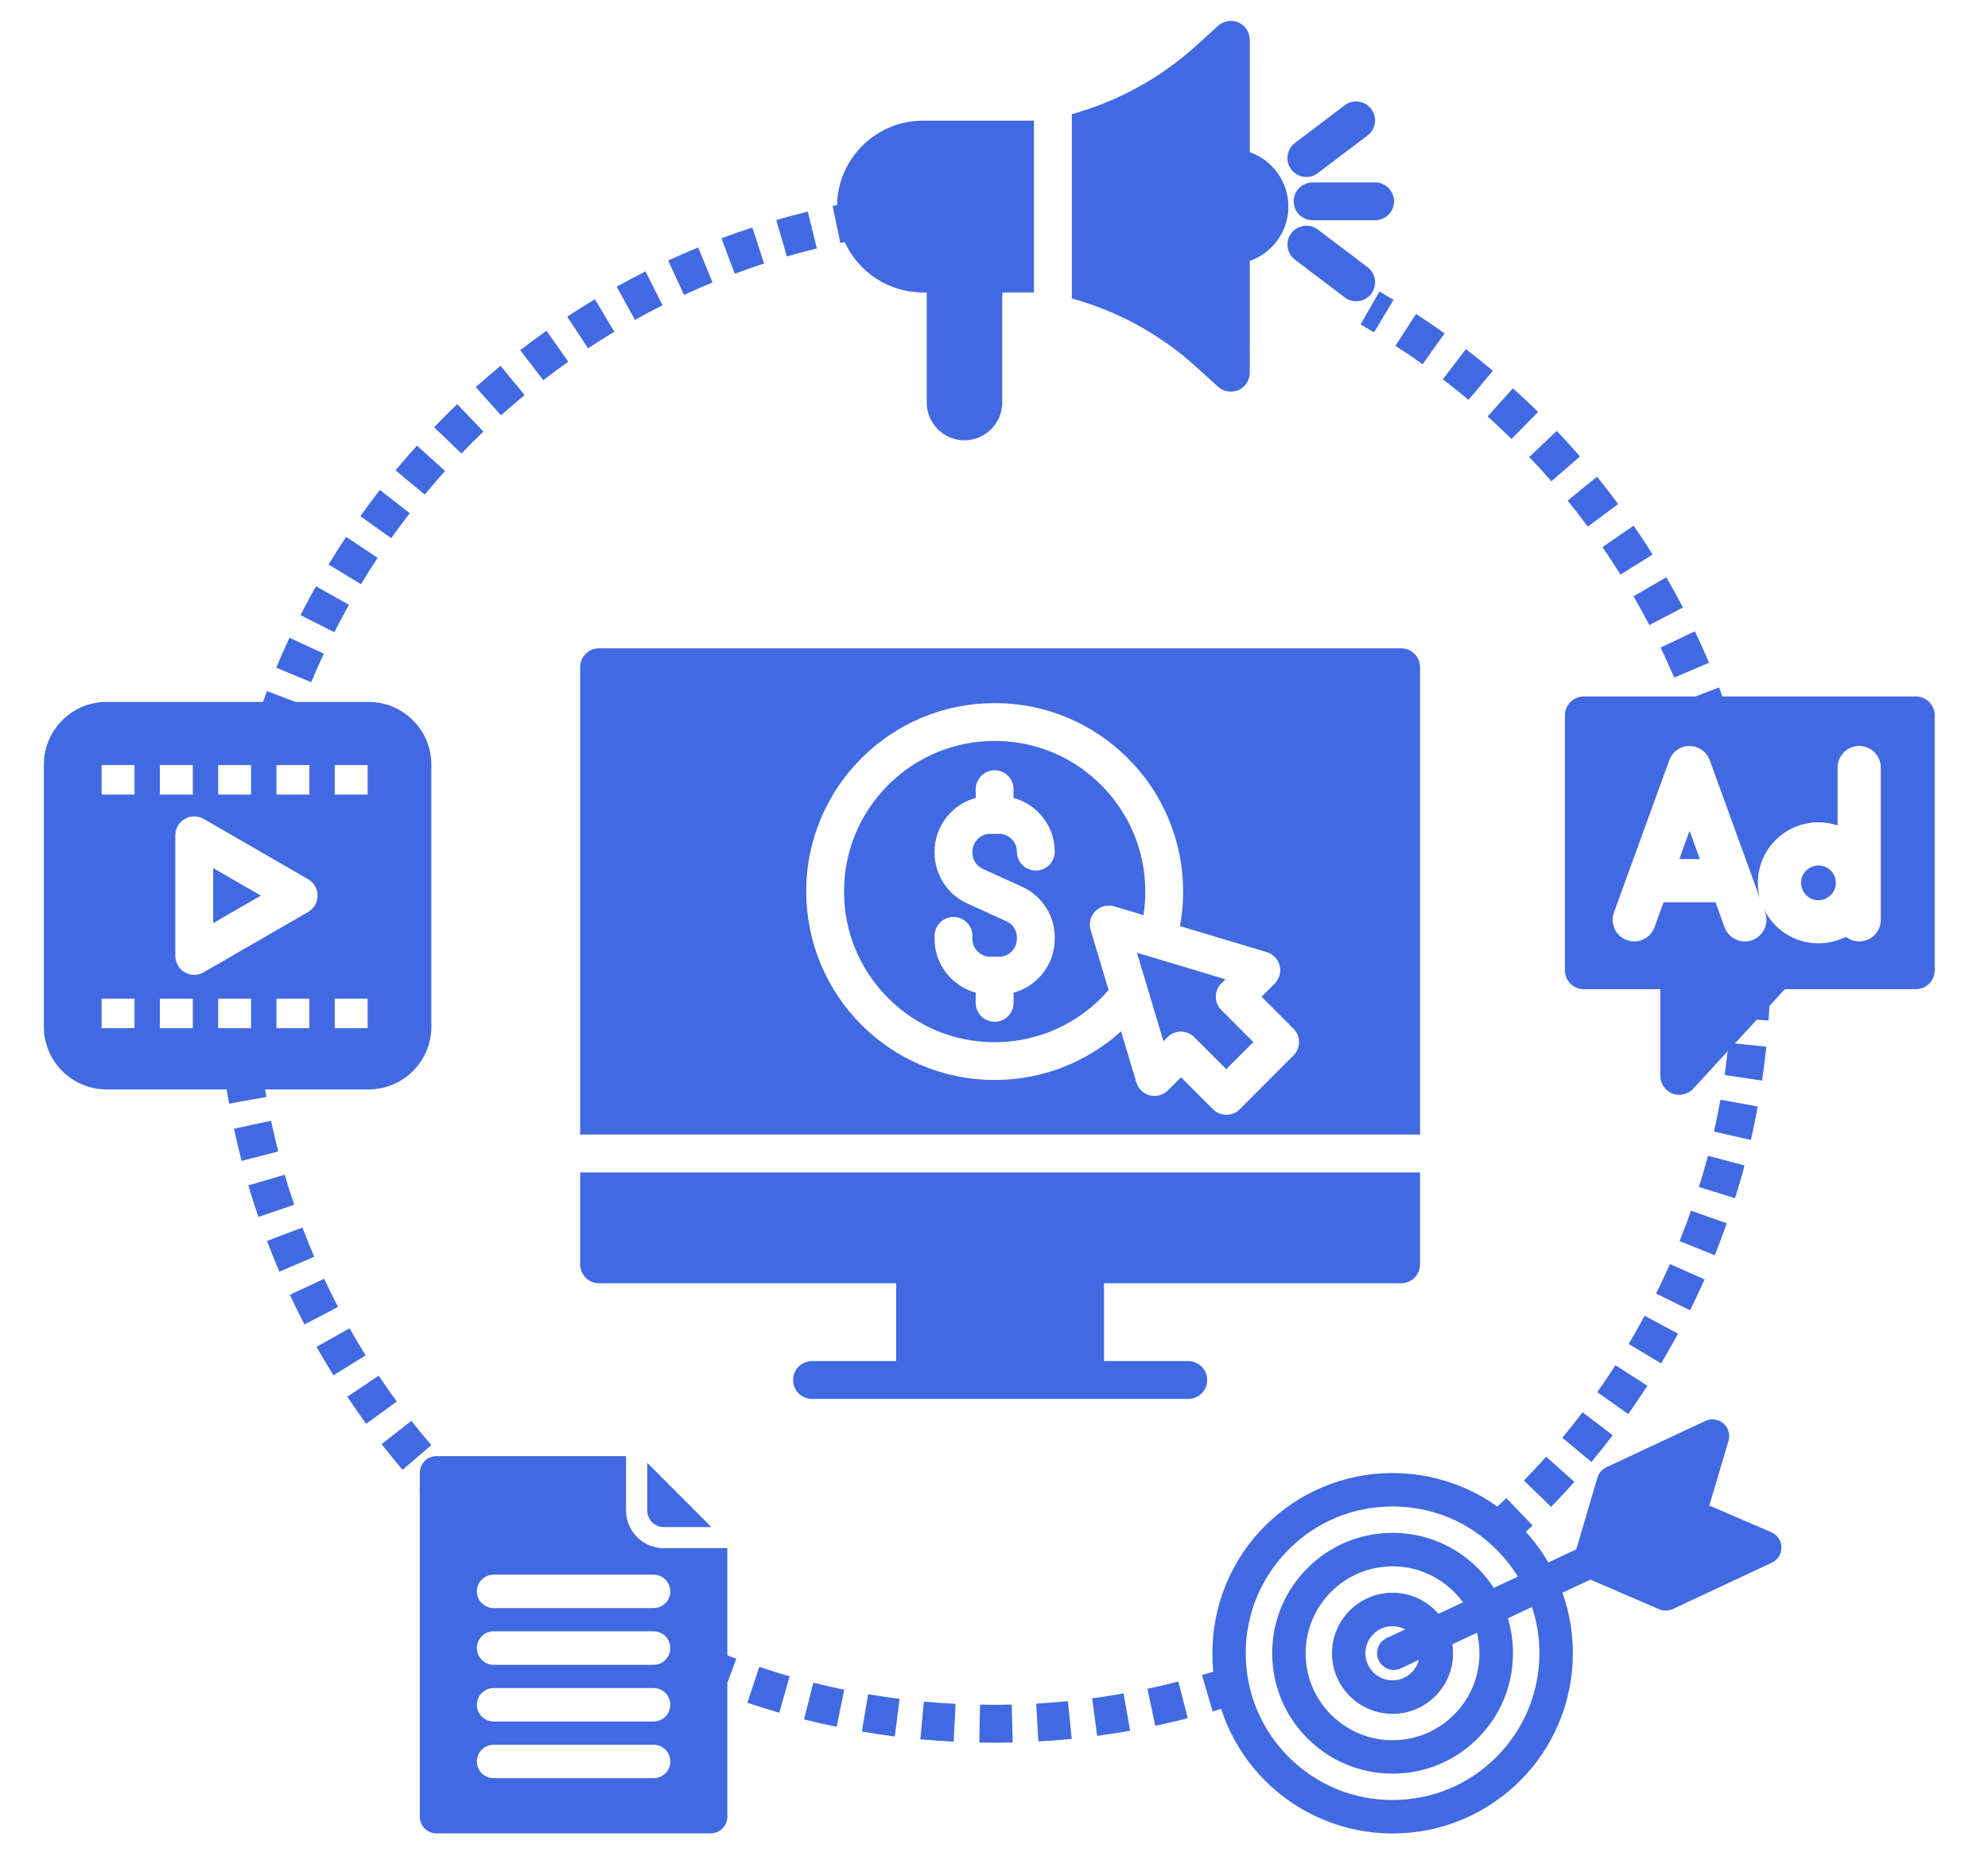 <svg xmlns="http://www.w3.org/2000/svg" xmlns:xlink="http://www.w3.org/1999/xlink" width="211" viewBox="0 0 158.25 147.75" height="197" preserveAspectRatio="xMidYMid meet"><defs><clipPath id="5ef94158a2"><path d="M 124 54 L 154.277 54 L 154.277 88 L 124 88 Z M 124 54 " clip-rule="nonzero"></path></clipPath><clipPath id="ef6a90e7e2"><path d="M 3.492 55 L 35 55 L 35 88 L 3.492 88 Z M 3.492 55 " clip-rule="nonzero"></path></clipPath><clipPath id="37581ed8c9"><path d="M 85 1.5 L 103 1.5 L 103 32 L 85 32 Z M 85 1.5 " clip-rule="nonzero"></path></clipPath></defs><path fill="#4169e1" d="M 102.98 16.027 C 102.98 16.859 103.656 17.531 104.488 17.531 L 109.461 17.531 C 110.293 17.531 110.969 16.859 110.969 16.027 C 110.969 15.191 110.293 14.52 109.461 14.52 L 104.488 14.52 C 103.66 14.52 102.98 15.195 102.98 16.027 Z M 102.98 16.027 " fill-opacity="1" fill-rule="nonzero"></path><path fill="#4169e1" d="M 103.992 14.09 C 104.309 14.09 104.629 13.988 104.898 13.781 L 108.863 10.781 C 109.523 10.277 109.656 9.332 109.152 8.672 C 108.645 8.008 107.703 7.875 107.043 8.379 L 103.078 11.383 C 102.418 11.883 102.285 12.832 102.789 13.492 C 103.086 13.879 103.539 14.09 103.992 14.09 Z M 103.992 14.09 " fill-opacity="1" fill-rule="nonzero"></path><path fill="#4169e1" d="M 108.867 21.273 L 104.902 18.273 C 104.238 17.773 103.297 17.902 102.793 18.562 C 102.293 19.223 102.422 20.172 103.082 20.672 L 107.047 23.676 C 107.32 23.883 107.637 23.98 107.953 23.98 C 108.406 23.98 108.859 23.773 109.156 23.383 C 109.66 22.723 109.527 21.777 108.867 21.273 Z M 108.867 21.273 " fill-opacity="1" fill-rule="nonzero"></path><g clip-path="url(#5ef94158a2)"><path fill="#4169e1" d="M 152.5 55.441 L 137.109 55.441 C 137.02 55.203 136.93 54.961 136.84 54.723 L 134.969 55.441 L 126.078 55.441 C 125.242 55.441 124.57 56.113 124.57 56.949 L 124.57 77.238 C 124.57 78.07 125.242 78.742 126.078 78.742 L 132.168 78.742 L 132.168 85.641 C 132.168 86.266 132.547 86.82 133.129 87.047 C 133.305 87.117 133.492 87.148 133.676 87.148 C 134.09 87.148 134.492 86.977 134.785 86.664 L 137.527 83.684 C 137.453 84.316 137.371 84.949 137.281 85.574 L 140.266 86.016 C 140.398 85.125 140.512 84.215 140.602 83.32 L 138.102 83.062 L 139.84 81.172 L 140.781 81.238 C 140.809 80.855 140.832 80.461 140.852 80.074 L 142.07 78.742 L 152.5 78.742 C 153.336 78.742 154.008 78.07 154.008 77.238 L 154.008 56.949 C 154.008 56.113 153.332 55.441 152.5 55.441 Z M 149.719 73.219 C 149.719 74.168 148.949 74.938 148 74.938 C 147.598 74.938 147.227 74.801 146.938 74.57 C 146.285 74.902 145.539 75.094 144.754 75.094 C 142.844 75.094 141.191 73.98 140.414 72.367 L 140.512 72.637 C 140.836 73.531 140.375 74.516 139.48 74.836 C 139.289 74.906 139.09 74.938 138.895 74.938 C 138.191 74.938 137.531 74.504 137.277 73.809 L 136.559 71.824 L 132.422 71.824 L 131.703 73.809 C 131.379 74.699 130.395 75.16 129.504 74.836 C 128.609 74.512 128.152 73.531 128.473 72.637 L 132.879 60.516 C 133.125 59.832 133.77 59.383 134.488 59.383 C 135.211 59.383 135.855 59.836 136.102 60.516 L 140.074 71.457 C 139.98 71.078 139.93 70.684 139.93 70.277 C 139.93 67.617 142.09 65.457 144.75 65.457 C 145.281 65.457 145.793 65.543 146.277 65.703 L 146.277 61.098 C 146.277 60.148 147.043 59.379 147.996 59.379 C 148.941 59.379 149.715 60.145 149.715 61.098 L 149.715 73.219 Z M 149.719 73.219 " fill-opacity="1" fill-rule="nonzero"></path></g><path fill="#4169e1" d="M 144.754 68.895 C 143.992 68.895 143.371 69.512 143.371 70.277 C 143.371 71.039 143.992 71.66 144.754 71.66 C 145.516 71.66 146.137 71.039 146.137 70.277 C 146.137 69.512 145.516 68.895 144.754 68.895 Z M 144.754 68.895 " fill-opacity="1" fill-rule="nonzero"></path><path fill="#4169e1" d="M 133.676 68.387 L 135.312 68.387 L 134.492 66.133 Z M 133.676 68.387 " fill-opacity="1" fill-rule="nonzero"></path><path fill="#4169e1" d="M 141 121.969 L 136.066 119.844 L 137.594 114.691 C 137.742 114.191 137.582 113.645 137.188 113.305 C 136.793 112.965 136.227 112.887 135.754 113.109 L 127.875 116.797 C 127.531 116.957 127.27 117.258 127.16 117.621 L 125.473 123.336 L 123.25 124.375 C 122.742 123.508 122.145 122.691 121.457 121.941 C 121.637 121.77 121.82 121.602 122 121.43 L 119.91 119.254 C 119.672 119.48 119.434 119.707 119.195 119.93 C 118.34 119.312 117.418 118.801 116.441 118.387 C 114.672 117.637 112.793 117.258 110.855 117.258 C 108.918 117.258 107.039 117.637 105.27 118.387 C 103.562 119.109 102.027 120.145 100.707 121.461 C 99.387 122.773 98.355 124.309 97.633 126.02 C 96.887 127.789 96.508 129.668 96.508 131.605 C 96.508 132.098 96.531 132.59 96.582 133.07 C 96.281 133.164 95.98 133.254 95.68 133.34 L 96.531 136.234 C 96.754 136.168 96.98 136.098 97.207 136.027 C 97.332 136.422 97.477 136.805 97.637 137.188 C 98.363 138.895 99.395 140.43 100.711 141.75 C 102.027 143.066 103.562 144.102 105.273 144.82 C 107.043 145.57 108.922 145.949 110.859 145.949 C 112.797 145.949 114.676 145.57 116.445 144.82 C 118.152 144.098 119.684 143.062 121.004 141.75 C 122.324 140.434 123.355 138.898 124.078 137.188 C 124.824 135.418 125.203 133.539 125.203 131.602 C 125.203 129.941 124.926 128.324 124.375 126.781 L 126.602 125.742 L 132.07 128.098 C 132.238 128.172 132.418 128.207 132.598 128.207 C 132.789 128.207 132.988 128.164 133.164 128.082 L 141.043 124.395 C 141.516 124.172 141.816 123.695 141.809 123.168 C 141.793 122.645 141.477 122.176 141 121.969 Z M 119.113 139.867 C 116.906 142.074 113.973 143.285 110.852 143.285 C 107.727 143.285 104.793 142.074 102.586 139.867 C 100.379 137.656 99.164 134.727 99.164 131.602 C 99.164 128.477 100.379 125.547 102.586 123.34 C 104.793 121.129 107.727 119.918 110.852 119.918 C 113.973 119.918 116.906 121.129 119.113 123.34 C 119.773 124 120.348 124.727 120.824 125.504 L 118.906 126.402 C 118.543 125.84 118.117 125.312 117.629 124.824 C 115.82 123.016 113.414 122.02 110.855 122.02 C 108.293 122.02 105.887 123.016 104.078 124.824 C 102.27 126.633 101.27 129.043 101.27 131.602 C 101.27 134.16 102.27 136.57 104.078 138.379 C 105.887 140.188 108.293 141.184 110.855 141.184 C 113.414 141.184 115.82 140.188 117.629 138.379 C 119.438 136.57 120.438 134.16 120.438 131.602 C 120.438 130.645 120.297 129.707 120.031 128.82 L 121.953 127.918 C 122.34 129.094 122.543 130.328 122.543 131.602 C 122.535 134.727 121.32 137.656 119.113 139.867 Z M 109.746 132.16 C 109.973 132.645 110.449 132.93 110.953 132.93 C 111.141 132.93 111.332 132.891 111.516 132.805 L 112.941 132.137 C 112.703 133.07 111.855 133.762 110.852 133.762 C 109.66 133.762 108.691 132.797 108.691 131.605 C 108.691 130.414 109.66 129.449 110.852 129.449 C 111.215 129.449 111.559 129.539 111.859 129.703 L 110.383 130.391 C 109.723 130.703 109.434 131.496 109.746 132.16 Z M 110.852 126.785 C 108.191 126.785 106.031 128.949 106.031 131.605 C 106.031 134.262 108.191 136.426 110.852 136.426 C 113.508 136.426 115.668 134.262 115.668 131.605 C 115.668 131.359 115.648 131.121 115.613 130.887 L 117.574 129.969 C 117.703 130.492 117.77 131.043 117.77 131.605 C 117.77 135.422 114.668 138.527 110.852 138.527 C 107.035 138.527 103.93 135.422 103.93 131.605 C 103.93 127.789 107.035 124.684 110.852 124.684 C 113.152 124.684 115.195 125.816 116.457 127.551 L 114.504 128.465 C 113.617 127.438 112.309 126.785 110.852 126.785 Z M 110.852 126.785 " fill-opacity="1" fill-rule="nonzero"></path><path fill="#4169e1" d="M 48.906 26.406 L 47.355 23.824 C 46.617 24.266 45.875 24.73 45.152 25.207 L 46.809 27.723 C 47.496 27.273 48.203 26.828 48.906 26.406 Z M 48.906 26.406 " fill-opacity="1" fill-rule="nonzero"></path><path fill="#4169e1" d="M 52.738 24.301 L 51.383 21.609 C 50.613 21.996 49.844 22.402 49.086 22.824 L 50.551 25.461 C 51.27 25.055 52.008 24.668 52.738 24.301 Z M 52.738 24.301 " fill-opacity="1" fill-rule="nonzero"></path><path fill="#4169e1" d="M 25.777 52.039 L 23.043 50.762 C 22.68 51.547 22.324 52.348 21.992 53.148 L 24.773 54.305 C 25.09 53.547 25.426 52.781 25.777 52.039 Z M 25.777 52.039 " fill-opacity="1" fill-rule="nonzero"></path><path fill="#4169e1" d="M 38.48 34.352 L 36.398 32.172 C 35.777 32.77 35.156 33.387 34.555 34.008 L 36.73 36.098 C 37.301 35.508 37.887 34.922 38.48 34.352 Z M 38.48 34.352 " fill-opacity="1" fill-rule="nonzero"></path><path fill="#4169e1" d="M 41.758 31.449 L 39.844 29.121 C 39.18 29.668 38.512 30.238 37.871 30.816 L 39.883 33.062 C 40.496 32.512 41.125 31.969 41.758 31.449 Z M 41.758 31.449 " fill-opacity="1" fill-rule="nonzero"></path><path fill="#4169e1" d="M 45.238 28.793 L 43.5 26.332 C 42.797 26.828 42.09 27.352 41.406 27.875 L 43.246 30.262 C 43.898 29.762 44.57 29.27 45.238 28.793 Z M 45.238 28.793 " fill-opacity="1" fill-rule="nonzero"></path><path fill="#4169e1" d="M 56.719 22.484 L 55.574 19.699 C 54.773 20.027 53.973 20.375 53.188 20.738 L 54.453 23.477 C 55.199 23.129 55.961 22.797 56.719 22.484 Z M 56.719 22.484 " fill-opacity="1" fill-rule="nonzero"></path><path fill="#4169e1" d="M 60.824 20.973 L 59.887 18.109 C 59.07 18.375 58.242 18.664 57.434 18.969 L 58.488 21.793 C 59.258 21.504 60.043 21.227 60.824 20.973 Z M 60.824 20.973 " fill-opacity="1" fill-rule="nonzero"></path><path fill="#4169e1" d="M 27.777 48.145 L 25.148 46.668 C 24.727 47.422 24.316 48.195 23.926 48.965 L 26.613 50.328 C 26.98 49.594 27.371 48.859 27.777 48.145 Z M 27.777 48.145 " fill-opacity="1" fill-rule="nonzero"></path><path fill="#4169e1" d="M 35.43 37.492 L 33.191 35.473 C 32.609 36.113 32.039 36.777 31.488 37.441 L 33.809 39.367 C 34.332 38.734 34.883 38.102 35.43 37.492 Z M 35.43 37.492 " fill-opacity="1" fill-rule="nonzero"></path><path fill="#4169e1" d="M 65.023 19.773 L 64.301 16.844 C 63.465 17.051 62.621 17.273 61.793 17.516 L 62.637 20.41 C 63.426 20.184 64.227 19.969 65.023 19.773 Z M 65.023 19.773 " fill-opacity="1" fill-rule="nonzero"></path><path fill="#4169e1" d="M 32.617 40.852 L 30.238 39.004 C 29.711 39.684 29.184 40.391 28.684 41.09 L 31.141 42.836 C 31.617 42.168 32.113 41.496 32.617 40.852 Z M 32.617 40.852 " fill-opacity="1" fill-rule="nonzero"></path><path fill="#4169e1" d="M 30.062 44.406 L 27.551 42.738 C 27.07 43.457 26.602 44.199 26.156 44.938 L 28.734 46.5 C 29.16 45.797 29.609 45.09 30.062 44.406 Z M 30.062 44.406 " fill-opacity="1" fill-rule="nonzero"></path><path fill="#4169e1" d="M 67.242 19.27 C 68.32 21.637 70.707 23.281 73.469 23.281 L 73.77 23.281 L 73.77 32.039 C 73.77 33.695 75.113 35.047 76.773 35.047 C 78.434 35.047 79.781 33.699 79.781 32.039 L 79.781 23.281 L 82.305 23.281 L 82.305 9.605 L 73.469 9.605 C 69.738 9.605 66.699 12.609 66.633 16.32 C 66.516 16.344 66.395 16.371 66.277 16.395 L 66.898 19.34 C 67.016 19.316 67.129 19.293 67.242 19.27 Z M 67.242 19.27 " fill-opacity="1" fill-rule="nonzero"></path><path fill="#4169e1" d="M 27.828 105.734 L 25.199 107.215 C 25.633 107.973 26.082 108.738 26.543 109.48 L 29.102 107.891 C 28.664 107.184 28.238 106.457 27.828 105.734 Z M 27.828 105.734 " fill-opacity="1" fill-rule="nonzero"></path><path fill="#4169e1" d="M 32.746 113.102 L 30.375 114.957 C 30.914 115.645 31.477 116.332 32.043 116.996 L 34.336 115.039 C 33.793 114.41 33.262 113.754 32.746 113.102 Z M 32.746 113.102 " fill-opacity="1" fill-rule="nonzero"></path><path fill="#4169e1" d="M 24.074 97.715 L 21.254 98.781 C 21.562 99.602 21.898 100.422 22.242 101.227 L 25.012 100.039 C 24.684 99.273 24.371 98.488 24.074 97.715 Z M 24.074 97.715 " fill-opacity="1" fill-rule="nonzero"></path><path fill="#4169e1" d="M 22.664 93.512 L 19.77 94.363 C 20.016 95.199 20.285 96.047 20.57 96.871 L 23.422 95.898 C 23.152 95.113 22.898 94.312 22.664 93.512 Z M 22.664 93.512 " fill-opacity="1" fill-rule="nonzero"></path><path fill="#4169e1" d="M 30.148 109.508 L 27.645 111.184 C 28.129 111.91 28.637 112.637 29.148 113.34 L 31.586 111.562 C 31.09 110.895 30.609 110.199 30.148 109.508 Z M 30.148 109.508 " fill-opacity="1" fill-rule="nonzero"></path><path fill="#4169e1" d="M 21.574 89.219 L 18.629 89.848 C 18.812 90.703 19.016 91.566 19.23 92.414 L 22.148 91.656 C 21.945 90.852 21.75 90.031 21.574 89.219 Z M 21.574 89.219 " fill-opacity="1" fill-rule="nonzero"></path><path fill="#4169e1" d="M 25.801 101.793 L 23.07 103.07 C 23.441 103.859 23.836 104.652 24.238 105.43 L 26.91 104.035 C 26.527 103.305 26.152 102.547 25.801 101.793 Z M 25.801 101.793 " fill-opacity="1" fill-rule="nonzero"></path><g clip-path="url(#ef6a90e7e2)"><path fill="#4169e1" d="M 21.102 86.719 L 29.348 86.719 C 32.098 86.719 34.336 84.48 34.336 81.727 L 34.336 60.867 C 34.336 58.113 32.098 55.875 29.348 55.875 L 23.531 55.875 L 21.254 55.016 C 21.145 55.301 21.039 55.59 20.938 55.875 L 8.48 55.875 C 5.73 55.875 3.492 58.113 3.492 60.867 L 3.492 81.727 C 3.492 84.48 5.73 86.719 8.48 86.719 L 18.043 86.719 C 18.102 87.098 18.168 87.477 18.238 87.852 L 21.203 87.32 C 21.168 87.121 21.133 86.918 21.102 86.719 Z M 24.629 81.844 L 22.008 81.844 L 22.008 79.496 L 24.629 79.496 Z M 26.645 60.902 L 29.266 60.902 L 29.266 63.25 L 26.645 63.25 Z M 26.645 79.496 L 29.266 79.496 L 29.266 81.844 L 26.645 81.844 Z M 22.008 60.902 L 24.629 60.902 L 24.629 63.25 L 22.008 63.25 Z M 17.363 60.902 L 19.984 60.902 L 19.984 63.25 L 17.363 63.25 Z M 12.727 60.902 L 15.348 60.902 L 15.348 63.25 L 12.727 63.25 Z M 10.707 81.844 L 8.086 81.844 L 8.086 79.496 L 10.707 79.496 Z M 10.707 63.25 L 8.086 63.25 L 8.086 60.902 L 10.707 60.902 Z M 15.348 81.844 L 12.727 81.844 L 12.727 79.496 L 15.348 79.496 Z M 15.461 77.602 C 15.203 77.602 14.941 77.535 14.711 77.398 C 14.242 77.129 13.957 76.629 13.957 76.094 L 13.957 66.492 C 13.957 65.953 14.242 65.453 14.711 65.188 C 15.176 64.918 15.75 64.918 16.215 65.188 L 24.531 69.988 C 24.996 70.258 25.281 70.754 25.281 71.289 C 25.281 71.828 24.996 72.328 24.531 72.594 L 16.215 77.395 C 15.98 77.535 15.719 77.602 15.461 77.602 Z M 19.984 81.844 L 17.363 81.844 L 17.363 79.496 L 19.984 79.496 Z M 19.984 81.844 " fill-opacity="1" fill-rule="nonzero"></path></g><path fill="#4169e1" d="M 79.098 135.707 C 78.738 135.707 78.371 135.703 78.012 135.695 L 77.957 138.711 C 78.336 138.719 78.719 138.723 79.098 138.723 C 79.605 138.723 80.113 138.715 80.613 138.703 L 80.539 135.688 C 80.062 135.703 79.578 135.707 79.098 135.707 Z M 79.098 135.707 " fill-opacity="1" fill-rule="nonzero"></path><path fill="#4169e1" d="M 82.484 135.613 L 82.656 138.625 C 83.539 138.574 84.43 138.504 85.309 138.418 L 85.012 135.418 C 84.168 135.496 83.324 135.562 82.484 135.613 Z M 82.484 135.613 " fill-opacity="1" fill-rule="nonzero"></path><path fill="#4169e1" d="M 91.34 134.434 L 91.961 137.379 C 92.824 137.195 93.695 136.992 94.551 136.773 L 93.797 133.852 C 92.988 134.062 92.16 134.258 91.34 134.434 Z M 91.34 134.434 " fill-opacity="1" fill-rule="nonzero"></path><path fill="#4169e1" d="M 73.262 138.453 C 74.141 138.535 75.031 138.598 75.914 138.645 L 76.066 135.633 C 75.227 135.59 74.379 135.527 73.543 135.453 Z M 73.262 138.453 " fill-opacity="1" fill-rule="nonzero"></path><path fill="#4169e1" d="M 86.938 135.191 L 87.336 138.18 C 88.207 138.062 89.094 137.922 89.961 137.77 L 89.438 134.805 C 88.609 134.949 87.766 135.082 86.938 135.191 Z M 86.938 135.191 " fill-opacity="1" fill-rule="nonzero"></path><path fill="#4169e1" d="M 68.605 137.832 C 69.473 137.984 70.359 138.117 71.23 138.227 L 71.609 135.234 C 70.777 135.129 69.934 135.004 69.109 134.863 Z M 68.605 137.832 " fill-opacity="1" fill-rule="nonzero"></path><path fill="#4169e1" d="M 59.492 135.547 C 60.328 135.824 61.184 136.09 62.027 136.336 L 62.859 133.438 C 62.051 133.207 61.242 132.957 60.441 132.691 Z M 59.492 135.547 " fill-opacity="1" fill-rule="nonzero"></path><path fill="#4169e1" d="M 64.004 136.867 C 64.863 137.082 65.73 137.281 66.598 137.457 L 67.203 134.508 C 66.383 134.34 65.551 134.148 64.742 133.941 Z M 64.004 136.867 " fill-opacity="1" fill-rule="nonzero"></path><path fill="#4169e1" d="M 57.898 123.379 C 57.898 123.332 57.895 123.285 57.891 123.238 L 52.824 123.238 C 51.176 123.238 49.836 121.895 49.836 120.246 L 49.836 115.91 L 34.746 115.91 C 34.012 115.91 33.418 116.504 33.418 117.238 L 33.418 118.484 L 33.379 118.52 C 33.391 118.535 33.402 118.547 33.418 118.562 L 33.418 144.609 C 33.418 145.344 34.012 145.941 34.746 145.941 L 56.566 145.941 C 57.305 145.941 57.898 145.344 57.898 144.609 L 57.898 133.961 L 58.609 132.043 C 58.371 131.957 58.137 131.863 57.898 131.773 Z M 52.027 141.547 L 39.293 141.547 C 38.559 141.547 37.961 140.953 37.961 140.219 C 37.961 139.48 38.559 138.887 39.293 138.887 L 52.027 138.887 C 52.762 138.887 53.359 139.48 53.359 140.219 C 53.359 140.953 52.762 141.547 52.027 141.547 Z M 52.027 137.035 L 39.293 137.035 C 38.559 137.035 37.961 136.441 37.961 135.703 C 37.961 134.969 38.559 134.375 39.293 134.375 L 52.027 134.375 C 52.762 134.375 53.359 134.969 53.359 135.703 C 53.359 136.441 52.762 137.035 52.027 137.035 Z M 52.027 132.523 L 39.293 132.523 C 38.559 132.523 37.961 131.926 37.961 131.191 C 37.961 130.453 38.559 129.859 39.293 129.859 L 52.027 129.859 C 52.762 129.859 53.359 130.453 53.359 131.191 C 53.359 131.926 52.762 132.523 52.027 132.523 Z M 52.027 128.008 L 39.293 128.008 C 38.559 128.008 37.961 127.414 37.961 126.676 C 37.961 125.941 38.559 125.348 39.293 125.348 L 52.027 125.348 C 52.762 125.348 53.359 125.941 53.359 126.676 C 53.359 127.414 52.762 128.008 52.027 128.008 Z M 52.027 128.008 " fill-opacity="1" fill-rule="nonzero"></path><path fill="#4169e1" d="M 135.238 94.484 L 138.113 95.383 C 138.383 94.523 138.641 93.648 138.871 92.773 L 135.957 92.004 C 135.738 92.832 135.496 93.668 135.238 94.484 Z M 135.238 94.484 " fill-opacity="1" fill-rule="nonzero"></path><path fill="#4169e1" d="M 124.367 114.449 L 126.684 116.375 C 127.258 115.68 127.832 114.965 128.375 114.246 L 125.977 112.422 C 125.453 113.105 124.914 113.785 124.367 114.449 Z M 124.367 114.449 " fill-opacity="1" fill-rule="nonzero"></path><path fill="#4169e1" d="M 121.309 117.855 L 123.473 119.953 C 124.102 119.305 124.723 118.637 125.324 117.961 L 123.074 115.957 C 122.5 116.598 121.906 117.234 121.309 117.855 Z M 121.309 117.855 " fill-opacity="1" fill-rule="nonzero"></path><path fill="#4169e1" d="M 127.148 110.82 L 129.613 112.562 C 130.133 111.824 130.645 111.066 131.133 110.309 L 128.594 108.676 C 128.133 109.398 127.648 110.117 127.148 110.82 Z M 127.148 110.82 " fill-opacity="1" fill-rule="nonzero"></path><path fill="#4169e1" d="M 131.832 102.969 L 134.531 104.305 C 134.934 103.496 135.32 102.668 135.688 101.844 L 132.934 100.625 C 132.582 101.414 132.215 102.199 131.832 102.969 Z M 131.832 102.969 " fill-opacity="1" fill-rule="nonzero"></path><path fill="#4169e1" d="M 129.645 106.984 L 132.23 108.531 C 132.691 107.754 133.145 106.961 133.574 106.164 L 130.918 104.738 C 130.512 105.492 130.086 106.246 129.645 106.984 Z M 129.645 106.984 " fill-opacity="1" fill-rule="nonzero"></path><path fill="#4169e1" d="M 133.703 98.793 L 136.5 99.918 C 136.84 99.078 137.16 98.223 137.457 97.375 L 134.609 96.375 C 134.328 97.18 134.023 97.996 133.703 98.793 Z M 133.703 98.793 " fill-opacity="1" fill-rule="nonzero"></path><path fill="#4169e1" d="M 139.918 88.082 L 136.957 87.539 C 136.805 88.387 136.629 89.234 136.434 90.074 L 139.375 90.746 C 139.574 89.859 139.758 88.965 139.918 88.082 Z M 139.918 88.082 " fill-opacity="1" fill-rule="nonzero"></path><path fill="#4169e1" d="M 109.375 26.453 L 110.93 23.871 C 110.555 23.648 110.18 23.426 109.805 23.207 L 108.305 25.824 C 108.656 26.031 109.02 26.242 109.375 26.453 Z M 109.375 26.453 " fill-opacity="1" fill-rule="nonzero"></path><path fill="#4169e1" d="M 126.391 41.918 L 128.812 40.125 C 128.27 39.391 127.707 38.66 127.129 37.949 L 124.789 39.848 C 125.332 40.523 125.875 41.219 126.391 41.918 Z M 126.391 41.918 " fill-opacity="1" fill-rule="nonzero"></path><path fill="#4169e1" d="M 131.293 49.754 L 133.965 48.359 C 133.543 47.551 133.102 46.738 132.641 45.953 L 130.035 47.465 C 130.469 48.215 130.891 48.984 131.293 49.754 Z M 131.293 49.754 " fill-opacity="1" fill-rule="nonzero"></path><path fill="#4169e1" d="M 128.996 45.738 L 131.555 44.141 C 131.07 43.363 130.562 42.594 130.043 41.844 L 127.562 43.551 C 128.055 44.27 128.535 45.004 128.996 45.738 Z M 128.996 45.738 " fill-opacity="1" fill-rule="nonzero"></path><path fill="#4169e1" d="M 133.27 53.934 L 136.043 52.754 C 135.688 51.918 135.309 51.074 134.914 50.25 L 132.191 51.551 C 132.566 52.336 132.93 53.141 133.27 53.934 Z M 133.27 53.934 " fill-opacity="1" fill-rule="nonzero"></path><path fill="#4169e1" d="M 116.898 31.828 L 118.836 29.52 C 118.141 28.934 117.414 28.352 116.691 27.797 L 114.855 30.188 C 115.547 30.723 116.234 31.27 116.898 31.828 Z M 116.898 31.828 " fill-opacity="1" fill-rule="nonzero"></path><path fill="#4169e1" d="M 120.324 34.941 L 122.438 32.793 C 121.789 32.152 121.113 31.52 120.434 30.91 L 118.418 33.152 C 119.062 33.727 119.699 34.328 120.324 34.941 Z M 120.324 34.941 " fill-opacity="1" fill-rule="nonzero"></path><path fill="#4169e1" d="M 123.492 38.312 L 125.77 36.336 C 125.168 35.645 124.547 34.961 123.922 34.301 L 121.734 36.383 C 122.332 37.004 122.922 37.652 123.492 38.312 Z M 123.492 38.312 " fill-opacity="1" fill-rule="nonzero"></path><path fill="#4169e1" d="M 114.992 26.539 C 114.246 26.012 113.484 25.488 112.723 24.992 L 111.082 27.523 C 111.809 27.996 112.539 28.488 113.242 28.996 Z M 114.992 26.539 " fill-opacity="1" fill-rule="nonzero"></path><path fill="#4169e1" d="M 56.625 121.555 L 51.523 116.449 L 51.523 120.246 C 51.523 120.965 52.109 121.555 52.828 121.555 Z M 56.625 121.555 " fill-opacity="1" fill-rule="nonzero"></path><path fill="#4169e1" d="M 16.969 73.484 L 20.762 71.293 L 16.969 69.102 Z M 16.969 73.484 " fill-opacity="1" fill-rule="nonzero"></path><g clip-path="url(#37581ed8c9)"><path fill="#4169e1" d="M 96.965 30.785 C 97.246 31.039 97.609 31.176 97.98 31.176 C 98.188 31.176 98.395 31.133 98.59 31.047 C 99.133 30.805 99.484 30.262 99.484 29.668 L 99.488 20.766 C 101.273 20.141 102.559 18.438 102.559 16.441 C 102.559 14.445 101.273 12.742 99.488 12.113 L 99.484 3.172 C 99.484 2.574 99.133 2.035 98.59 1.793 C 98.047 1.551 97.406 1.652 96.965 2.055 L 95.211 3.645 C 92.379 6.211 88.988 8.07 85.32 9.086 L 85.32 23.758 C 88.988 24.77 92.379 26.629 95.211 29.199 Z M 96.965 30.785 " fill-opacity="1" fill-rule="nonzero"></path></g><path fill="#4169e1" d="M 94.582 108.344 L 87.883 108.344 L 87.883 102.148 L 111.531 102.148 C 112.363 102.148 113.039 101.477 113.039 100.641 L 113.039 93.328 L 46.184 93.328 L 46.184 100.641 C 46.184 101.477 46.855 102.148 47.688 102.148 L 71.336 102.148 L 71.336 108.344 L 64.641 108.344 C 63.805 108.344 63.133 109.02 63.133 109.852 C 63.133 110.688 63.805 111.359 64.641 111.359 L 94.586 111.359 C 95.418 111.359 96.094 110.688 96.094 109.852 C 96.094 109.02 95.414 108.344 94.582 108.344 Z M 94.582 108.344 " fill-opacity="1" fill-rule="nonzero"></path><path fill="#4169e1" d="M 79.176 82.961 C 82.668 82.961 85.965 81.449 88.246 78.812 L 86.816 74.027 C 86.656 73.496 86.801 72.918 87.195 72.527 C 87.586 72.137 88.16 71.992 88.695 72.148 L 91.023 72.844 C 91.078 72.496 91.117 72.148 91.141 71.801 C 91.16 71.527 91.168 71.242 91.168 70.969 C 91.168 67.77 89.918 64.758 87.656 62.492 C 85.395 60.227 82.379 58.98 79.176 58.98 C 75.977 58.98 72.965 60.227 70.699 62.492 C 68.438 64.754 67.188 67.77 67.188 70.969 C 67.188 74.172 68.438 77.184 70.699 79.449 C 72.961 81.715 75.977 82.961 79.176 82.961 Z M 74.395 74.5 C 74.395 73.668 75.066 72.992 75.902 72.992 C 76.734 72.992 77.41 73.668 77.41 74.5 L 77.41 74.742 C 77.41 75.523 78.043 76.156 78.82 76.156 L 78.992 76.156 C 79.051 76.148 79.113 76.145 79.176 76.145 C 79.242 76.145 79.305 76.148 79.363 76.156 L 79.535 76.156 C 80.312 76.156 80.945 75.523 80.945 74.742 L 80.945 74.613 C 80.945 74.066 80.625 73.566 80.125 73.34 L 76.98 71.91 C 75.41 71.191 74.395 69.617 74.395 67.891 L 74.395 67.793 C 74.395 65.746 75.785 64.027 77.672 63.516 L 77.672 62.824 C 77.672 61.988 78.344 61.316 79.176 61.316 C 80.012 61.316 80.684 61.988 80.684 62.824 L 80.684 63.516 C 82.566 64.027 83.961 65.746 83.961 67.793 C 83.961 68.625 83.289 69.297 82.453 69.297 C 81.621 69.297 80.945 68.625 80.945 67.793 C 80.945 67.012 80.312 66.379 79.535 66.379 L 78.82 66.379 C 78.043 66.379 77.41 67.012 77.41 67.793 L 77.41 67.891 C 77.41 68.438 77.73 68.938 78.23 69.164 L 81.375 70.594 C 82.945 71.309 83.961 72.887 83.961 74.613 L 83.961 74.742 C 83.961 76.785 82.57 78.508 80.684 79.02 L 80.684 79.828 C 80.684 80.664 80.012 81.336 79.176 81.336 C 78.344 81.336 77.672 80.664 77.672 79.828 L 77.672 79.02 C 75.789 78.508 74.395 76.785 74.395 74.742 Z M 74.395 74.5 " fill-opacity="1" fill-rule="nonzero"></path><path fill="#4169e1" d="M 46.184 53.113 L 46.184 90.312 L 113.039 90.312 L 113.039 53.113 C 113.039 52.277 112.363 51.605 111.531 51.605 L 47.688 51.605 C 46.855 51.605 46.184 52.277 46.184 53.113 Z M 65.355 65.129 C 66.109 63.344 67.191 61.738 68.57 60.363 C 69.945 58.984 71.551 57.902 73.336 57.148 C 75.188 56.363 77.152 55.969 79.176 55.969 C 81.203 55.969 83.168 56.363 85.02 57.148 C 86.805 57.902 88.406 58.984 89.785 60.363 C 91.164 61.738 92.246 63.344 93 65.129 C 93.781 66.98 94.18 68.945 94.18 70.969 C 94.18 71.312 94.168 71.664 94.145 72.008 C 94.105 72.582 94.031 73.152 93.926 73.719 L 100.832 75.789 C 101.34 75.941 101.734 76.348 101.863 76.863 C 101.992 77.383 101.844 77.926 101.469 78.297 L 100.422 79.344 L 102.965 81.887 C 103.555 82.473 103.555 83.43 102.965 84.016 L 98.684 88.301 C 98.391 88.594 98.004 88.742 97.617 88.742 C 97.234 88.742 96.848 88.594 96.555 88.301 L 94.012 85.754 L 92.965 86.801 C 92.59 87.176 92.043 87.324 91.531 87.195 C 91.02 87.066 90.609 86.676 90.457 86.164 L 89.238 82.098 C 86.496 84.578 82.93 85.969 79.18 85.969 C 77.156 85.969 75.191 85.574 73.34 84.793 C 71.555 84.035 69.949 82.957 68.574 81.578 C 67.195 80.199 66.113 78.594 65.359 76.809 C 64.578 74.957 64.18 72.992 64.18 70.969 C 64.172 68.945 64.574 66.98 65.355 65.129 Z M 65.355 65.129 " fill-opacity="1" fill-rule="nonzero"></path><path fill="#4169e1" d="M 92.617 82.887 L 92.941 82.562 C 93.223 82.277 93.605 82.117 94.004 82.117 C 94.406 82.117 94.789 82.277 95.07 82.562 L 97.613 85.105 L 99.77 82.953 L 97.223 80.406 C 96.941 80.125 96.781 79.742 96.781 79.344 C 96.781 78.945 96.941 78.559 97.223 78.277 L 97.547 77.953 L 90.504 75.84 Z M 92.617 82.887 " fill-opacity="1" fill-rule="nonzero"></path></svg>